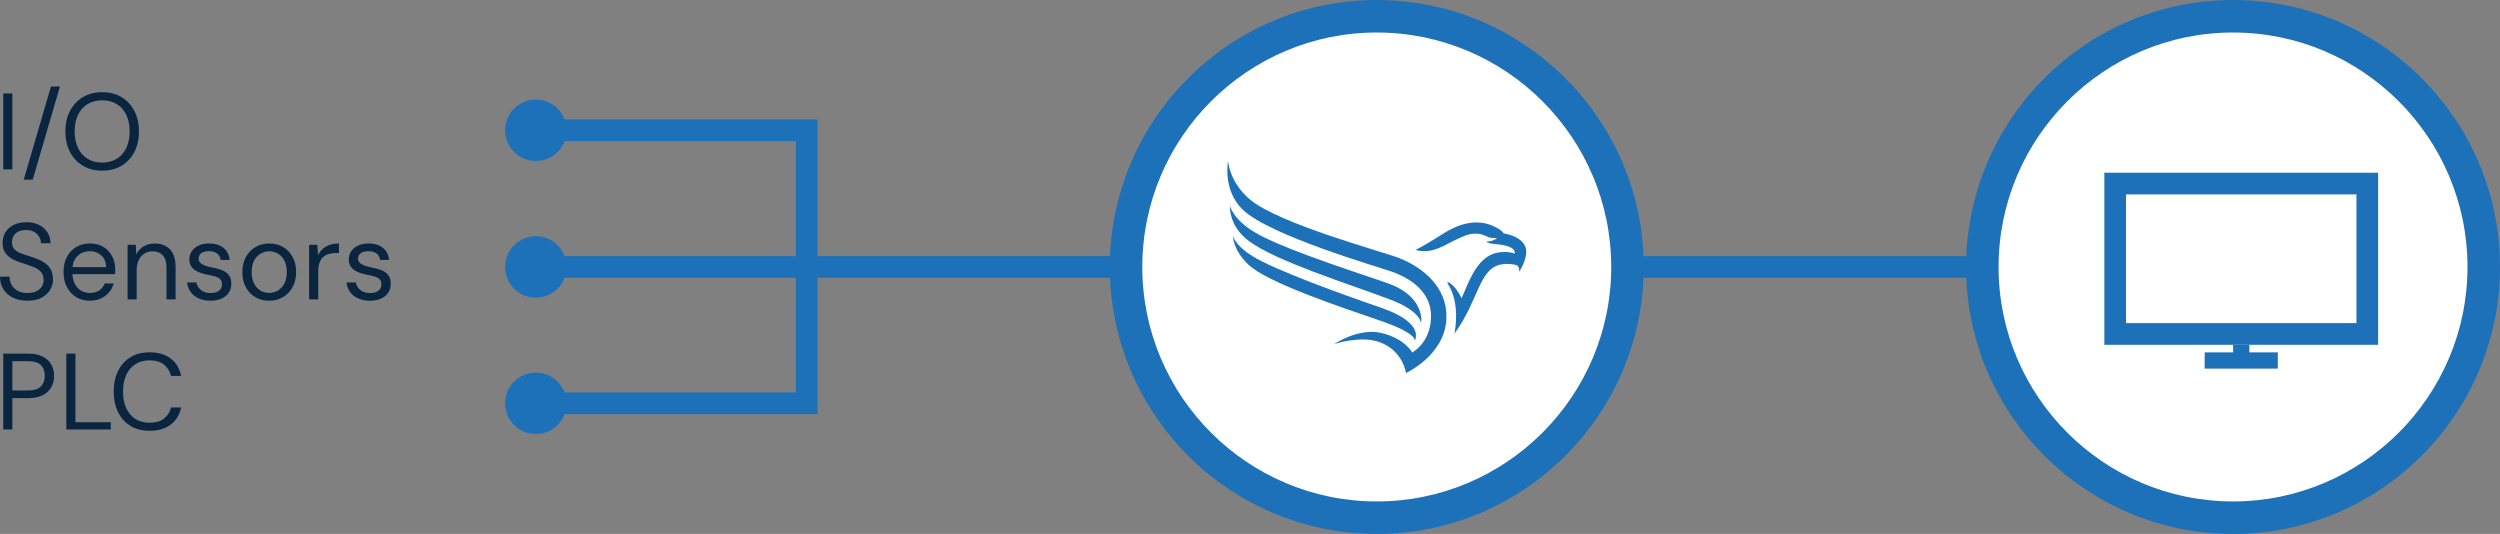 <?xml version="1.0" encoding="UTF-8"?>
<svg id="Ebene_1" data-name="Ebene 1" xmlns="http://www.w3.org/2000/svg" width="468.217" height="100" viewBox="0 0 468.217 100">
  <rect x="0" y="0" width="468.217" height="100" fill="#808080" stroke="none"/>
  <rect x="98.918" y="47.97" width="366.042" height="4.059" fill="#1d71b8"/>
  <g>
    <g>
      <path d="M418.216,96.956c-25.933,0-46.956-21.023-46.956-46.956S392.284,3.044,418.216,3.044s46.956,21.022,46.956,46.955-21.023,46.956-46.956,46.956" fill="#fff"/>
      <path d="M418.217,97.463c-26.171,0-47.464-21.292-47.464-47.464S392.045,2.537,418.217,2.537s47.463,21.292,47.463,47.462-21.292,47.464-47.463,47.464ZM418.217,3.552c-25.612,0-46.449,20.836-46.449,46.448s20.837,46.449,46.449,46.449,46.448-20.837,46.448-46.449S443.828,3.552,418.217,3.552Z" fill="#1d71b8"/>
    </g>
    <path d="M418.217,100c-27.571,0-50.001-22.43-50.001-50.001S390.646,0,418.217,0s50,22.43,50,49.999-22.43,50.001-50,50.001ZM418.217,6.089c-24.213,0-43.912,19.698-43.912,43.911s19.699,43.912,43.912,43.912,43.911-19.699,43.911-43.912-19.698-43.911-43.911-43.911h0Z" fill="#1d71b8"/>
    <g>
      <path d="M257.848,96.956c-25.933,0-46.956-21.023-46.956-46.956S231.916,3.044,257.848,3.044s46.956,21.022,46.956,46.955-21.023,46.956-46.956,46.956" fill="#fff"/>
      <path d="M257.849,97.463c-26.172,0-47.464-21.292-47.464-47.464S231.677,2.537,257.849,2.537s47.463,21.292,47.463,47.462-21.292,47.464-47.463,47.464ZM257.849,3.552c-25.612,0-46.449,20.836-46.449,46.448s20.837,46.449,46.449,46.449,46.448-20.837,46.448-46.449S283.46,3.552,257.849,3.552Z" fill="#1d71b8"/>
    </g>
    <path d="M257.849,100c-27.571,0-50.001-22.43-50.001-50.001S230.278,0,257.849,0s50,22.43,50,49.999-22.43,50.001-50,50.001ZM257.849,6.089c-24.213,0-43.912,19.698-43.912,43.911s19.699,43.912,43.912,43.912,43.911-19.699,43.911-43.912-19.698-43.911-43.911-43.911Z" fill="#1d71b8"/>
    <path d="M100.357,55.753c-3.177,0-5.753-2.575-5.753-5.753s2.575-5.754,5.753-5.754,5.753,2.576,5.753,5.754-2.575,5.753-5.753,5.753" fill="#1d71b8"/>
    <path d="M100.357,30.151c-3.177,0-5.753-2.575-5.753-5.753s2.575-5.754,5.753-5.754,5.753,2.576,5.753,5.754-2.575,5.753-5.753,5.753" fill="#1d71b8"/>
  </g>
  <polygon points="153.113 49.999 149.054 49.999 149.054 26.428 100.169 26.428 100.169 22.369 153.113 22.369 153.113 49.999" fill="#1d71b8"/>
  <path d="M100.357,69.776c-3.177,0-5.753,2.575-5.753,5.753s2.575,5.754,5.753,5.754,5.753-2.576,5.753-5.754-2.575-5.753-5.753-5.753" fill="#1d71b8"/>
  <polygon points="153.113 77.559 100.169 77.559 100.169 73.5 149.054 73.5 149.054 49.928 153.113 49.928 153.113 77.559" fill="#1d71b8"/>
  <path d="M445.392,64.575h-51.276v-32.226h51.276v32.226ZM398.175,60.516h43.158v-24.108h-43.158v24.108Z" fill="#1d71b8"/>
  <rect x="418.231" y="64.575" width="3.044" height="2.94" fill="#1d71b8"/>
  <rect x="412.904" y="65.993" width="13.7" height="3.044" fill="#1d71b8"/>
  <path d="M262.112,48.355c-2.654-1.074-22.595-6.401-28.028-11.005-3.886-3.29-4.085-7.206-4.085-7.206,0,0-1.079,5.379,2.715,9.092,4.96,4.86,25.396,10.732,27.971,11.647,3.474,1.236,7.481,3.812,7.328,8.61-.152,4.8-3.527,6.518-3.527,6.518,0,0-1.368-2.593-5.719-3.636-4.351-1.046-8.877,2.064-8.877,2.064,0,0,4.886-1.658,8.457-.371,4.45,1.6,4.971,5.79,4.971,5.79,0,0,7.339-3.344,7.575-10.223.202-5.761-4.242-9.44-8.781-11.279" fill="#1d71b8"/>
  <path d="M230.941,44.222s-.132,2.441,2.831,5.306c3.56,3.434,17.794,8.144,24.779,10.544,6.983,2.401,6.403,3.747,6.403,3.747,0,0,2.091-3.253-6.112-6.116-2.703-.944-15.948-5.472-22.542-8.769-4.934-2.468-5.359-4.712-5.359-4.712" fill="#1d71b8"/>
  <path d="M230.356,38.533s-.335,3.739,3.576,6.632c5.119,3.786,18.643,8.001,26.367,10.909,5.945,2.24,5.861,4.519,5.861,4.519,0,0,.879-4.784-5.76-7.357-2.669-1.037-19.512-6.266-25.242-9.628-4.319-2.534-4.803-5.074-4.803-5.074" fill="#1d71b8"/>
  <path d="M285.667,46.197c-.811-2.062-4.064-2.486-4.064-2.486,0,0-.19-.437-1.032-.909-1.208-.675-4.717-2.671-10.429,1.051-1.967,1.272-3.63,2.232-5.034,2.965,3.405.899,5.586-1.135,8.656-2.433,2.163-1.024,3.657-.537,4.152-.332.351.144.295.121.824.349.529.228,1.654.196,1.654.196,0,0-.246.223-.816.448-.543.211-1.209.194-1.209.194,0,0,.15.368,1.919.505,3.951.323,3.381,1.766,3.381,1.766,0,0-.922-.51-3.018-.232-3.503.544-5.171,4.468-6.262,7.071-.465,1.116-.663,1.5-.663,1.5,0,0-.201-.492-.784-1.378-.881-1.337-2.28-2.117-1.761-1.292,2.339,3.69,1.331,8.661,1.217,9.305,4.65-6.399,4.56-12.256,8.835-12.972,1.037-.179,2.061-.056,2.747.13.651.179.548,1.263.548,1.263,0,0,1.877-2.829,1.14-4.708" fill="#1d71b8"/>
  <g>
    <path d="M.609,31.717v-14.21h1.705v14.21H.609Z" fill="#0a2540"/>
    <path d="M4.446,33.645l5.096-17.438h1.685l-5.096,17.438h-1.685Z" fill="#0a2540"/>
    <path d="M19.123,31.96c-1.367,0-2.568-.308-3.603-.924-1.035-.616-1.841-1.475-2.416-2.578-.575-1.103-.862-2.385-.862-3.847,0-1.448.287-2.724.862-3.827.575-1.103,1.381-1.965,2.416-2.588,1.035-.622,2.236-.934,3.603-.934,1.394,0,2.608.311,3.644.934,1.035.623,1.837,1.486,2.405,2.588.568,1.103.853,2.379.853,3.827,0,1.461-.284,2.744-.853,3.847-.568,1.103-1.37,1.962-2.405,2.578-1.035.616-2.25.924-3.644.924ZM19.123,30.458c1.028,0,1.932-.233,2.71-.7.777-.467,1.38-1.137,1.807-2.01.426-.873.64-1.919.64-3.136s-.214-2.264-.64-3.136c-.427-.873-1.029-1.54-1.807-2-.778-.46-1.682-.69-2.71-.69-1.016,0-1.912.231-2.69.69s-1.38,1.127-1.807,2c-.426.873-.64,1.918-.64,3.136s.214,2.264.64,3.136c.427.873,1.028,1.543,1.807,2.01s1.675.7,2.69.7Z" fill="#0a2540"/>
    <path d="M5.137,56.32c-1.043,0-1.949-.19-2.721-.568-.771-.379-1.367-.907-1.786-1.584-.42-.677-.63-1.461-.63-2.354h1.787c0,.555.128,1.065.386,1.532.257.467.632.84,1.126,1.117s1.106.416,1.838.416c.636,0,1.18-.104,1.634-.315.453-.21.798-.498,1.035-.863.236-.365.355-.778.355-1.238,0-.555-.119-1.005-.355-1.35-.237-.346-.559-.626-.964-.843-.406-.216-.877-.409-1.411-.578-.535-.169-1.093-.355-1.675-.558-1.123-.379-1.949-.849-2.477-1.411-.527-.561-.792-1.295-.792-2.203,0-.771.18-1.448.538-2.03.358-.582.873-1.039,1.543-1.37s1.465-.498,2.386-.498c.906,0,1.694.169,2.364.507.67.339,1.194.802,1.573,1.391.379.589.568,1.269.568,2.04h-1.786c0-.392-.102-.778-.305-1.157s-.511-.693-.924-.944-.931-.376-1.553-.376c-.515-.013-.971.071-1.37.254s-.711.443-.934.782c-.224.338-.335.751-.335,1.238,0,.46.098.832.294,1.116s.48.525.853.721c.372.196.809.376,1.31.538s1.056.345,1.665.548c.69.231,1.302.511,1.837.843.534.332.954.754,1.259,1.269.304.515.456,1.171.456,1.969,0,.677-.179,1.316-.537,1.919-.359.602-.891,1.093-1.594,1.472-.704.378-1.591.568-2.659.568Z" fill="#0a2540"/>
    <path d="M16.809,56.32c-.947,0-1.793-.224-2.537-.67-.745-.447-1.327-1.072-1.746-1.878-.42-.805-.629-1.742-.629-2.812,0-1.083.206-2.023.619-2.822.412-.798.994-1.421,1.745-1.867.751-.447,1.614-.67,2.589-.67,1.001,0,1.853.223,2.558.67.703.446,1.241,1.032,1.613,1.756s.559,1.519.559,2.385v.426c0,.149-.007.318-.021.508h-8.384v-1.319h6.72c-.041-.934-.349-1.665-.924-2.192s-1.296-.792-2.162-.792c-.568,0-1.103.132-1.603.396-.501.264-.9.649-1.198,1.157-.298.507-.446,1.14-.446,1.898v.568c0,.839.152,1.543.457,2.111s.703.994,1.197,1.278,1.025.427,1.594.427c.717,0,1.31-.159,1.776-.477.467-.317.809-.754,1.025-1.309h1.685c-.176.622-.467,1.174-.873,1.654s-.91.862-1.512,1.147c-.603.284-1.303.427-2.102.427Z" fill="#0a2540"/>
    <path d="M23.893,56.076v-10.23h1.543l.081,1.786c.325-.636.788-1.133,1.391-1.492.602-.358,1.289-.538,2.061-.538.798,0,1.488.159,2.07.477s1.035.798,1.36,1.441c.325.643.487,1.458.487,2.446v6.11h-1.705v-5.928c0-1.028-.228-1.799-.681-2.313s-1.093-.771-1.918-.771c-.568,0-1.076.139-1.522.416-.446.278-.802.677-1.065,1.198-.265.521-.397,1.167-.397,1.938v5.461h-1.705Z" fill="#0a2540"/>
    <path d="M39.443,56.32c-.84,0-1.577-.143-2.213-.427-.637-.284-1.141-.68-1.513-1.188s-.599-1.106-.68-1.797h1.746c.067.352.209.678.426.975.217.298.511.538.883.721s.829.274,1.37.274c.474,0,.866-.071,1.178-.213.311-.143.545-.335.7-.579.155-.243.233-.508.233-.792,0-.419-.098-.737-.294-.954-.196-.216-.484-.389-.863-.518-.379-.128-.839-.24-1.38-.335-.446-.081-.887-.19-1.319-.324-.434-.136-.819-.315-1.157-.538-.339-.224-.606-.497-.802-.822-.196-.325-.295-.724-.295-1.198,0-.582.152-1.1.457-1.553.305-.453.734-.809,1.289-1.065.555-.257,1.204-.386,1.949-.386,1.096,0,1.982.264,2.659.791s1.075,1.292,1.197,2.294h-1.685c-.068-.514-.288-.916-.66-1.208-.372-.29-.883-.436-1.532-.436-.637,0-1.12.129-1.451.386-.332.257-.498.596-.498,1.015,0,.271.092.511.274.721.183.21.457.389.822.538s.805.271,1.319.365c.677.122,1.292.284,1.848.487.555.203,1.005.505,1.35.903.345.399.518.965.518,1.695,0,.636-.159,1.191-.477,1.664-.318.475-.769.843-1.351,1.106-.582.265-1.266.397-2.05.397Z" fill="#0a2540"/>
    <path d="M50.384,56.32c-.947,0-1.8-.221-2.558-.66s-1.353-1.062-1.786-1.867c-.434-.806-.649-1.742-.649-2.812,0-1.096.22-2.047.659-2.852s1.042-1.428,1.807-1.868,1.621-.66,2.568-.66c.975,0,1.837.22,2.588.66s1.347,1.062,1.786,1.868c.44.805.66,1.749.66,2.832s-.224,2.026-.67,2.832c-.446.805-1.049,1.428-1.807,1.867s-1.624.66-2.599.66ZM50.404,54.858c.582,0,1.123-.145,1.624-.436s.906-.728,1.218-1.31c.311-.581.467-1.299.467-2.151,0-.866-.152-1.586-.456-2.162-.305-.575-.704-1.008-1.198-1.299s-1.039-.436-1.634-.436c-.568,0-1.106.145-1.614.436-.507.291-.913.724-1.218,1.299s-.457,1.295-.457,2.162c0,.853.152,1.57.457,2.151.305.582.703,1.019,1.197,1.31s1.032.436,1.614.436Z" fill="#0a2540"/>
    <path d="M57.895,56.076v-10.23h1.543l.122,1.949c.23-.46.524-.853.883-1.178.358-.325.792-.575,1.299-.751.508-.176,1.086-.264,1.736-.264v1.786h-.63c-.433,0-.846.058-1.238.173-.393.115-.741.301-1.045.558-.305.257-.542.606-.711,1.045-.169.44-.254.984-.254,1.634v5.277h-1.705Z" fill="#0a2540"/>
    <path d="M69.304,56.32c-.84,0-1.577-.143-2.213-.427-.637-.284-1.141-.68-1.513-1.188s-.599-1.106-.68-1.797h1.746c.067.352.209.678.426.975.217.298.511.538.883.721s.829.274,1.37.274c.474,0,.866-.071,1.178-.213.311-.143.545-.335.7-.579.155-.243.233-.508.233-.792,0-.419-.098-.737-.294-.954-.196-.216-.484-.389-.863-.518-.379-.128-.839-.24-1.38-.335-.446-.081-.887-.19-1.319-.324-.434-.136-.819-.315-1.157-.538-.339-.224-.606-.497-.802-.822-.196-.325-.295-.724-.295-1.198,0-.582.152-1.1.457-1.553.305-.453.734-.809,1.289-1.065.555-.257,1.204-.386,1.949-.386,1.096,0,1.982.264,2.659.791s1.075,1.292,1.197,2.294h-1.685c-.068-.514-.288-.916-.66-1.208-.372-.29-.883-.436-1.532-.436-.637,0-1.12.129-1.451.386-.332.257-.498.596-.498,1.015,0,.271.092.511.274.721.183.21.457.389.822.538s.805.271,1.319.365c.677.122,1.292.284,1.848.487.555.203,1.005.505,1.35.903.345.399.518.965.518,1.695,0,.636-.159,1.191-.477,1.664-.318.475-.769.843-1.351,1.106-.582.265-1.266.397-2.05.397Z" fill="#0a2540"/>
    <path d="M.609,80.436v-14.21h4.648c1.109,0,2.026.186,2.751.559.724.372,1.259.869,1.603,1.492.346.622.518,1.333.518,2.131,0,.771-.172,1.472-.518,2.102-.345.629-.876,1.13-1.594,1.502-.717.372-1.638.559-2.761.559h-2.943v5.866H.609ZM2.314,73.129h2.903c1.137,0,1.948-.247,2.436-.741s.731-1.153.731-1.98c0-.879-.244-1.56-.731-2.04-.487-.479-1.299-.721-2.436-.721h-2.903v5.481Z" fill="#0a2540"/>
    <path d="M12.424,80.436v-14.21h1.705v12.851h6.618v1.359h-8.323Z" fill="#0a2540"/>
    <path d="M28.014,80.681c-1.38,0-2.574-.308-3.583-.924-1.008-.616-1.783-1.475-2.324-2.578-.541-1.103-.811-2.386-.811-3.847,0-1.462.271-2.744.811-3.847.541-1.103,1.316-1.963,2.324-2.578,1.009-.616,2.203-.924,3.583-.924,1.624,0,2.943.386,3.959,1.157,1.015.771,1.664,1.86,1.948,3.268h-1.888c-.217-.879-.656-1.586-1.319-2.121-.663-.534-1.563-.802-2.7-.802-1.001,0-1.877.233-2.629.7-.751.467-1.329,1.137-1.735,2.01s-.609,1.918-.609,3.137c0,1.218.203,2.264.609,3.136.406.873.984,1.543,1.735,2.01.752.467,1.628.7,2.629.7,1.137,0,2.037-.26,2.7-.781.663-.52,1.103-1.215,1.319-2.081h1.888c-.284,1.367-.934,2.437-1.948,3.208-1.016.771-2.335,1.157-3.959,1.157Z" fill="#0a2540"/>
  </g>
</svg>